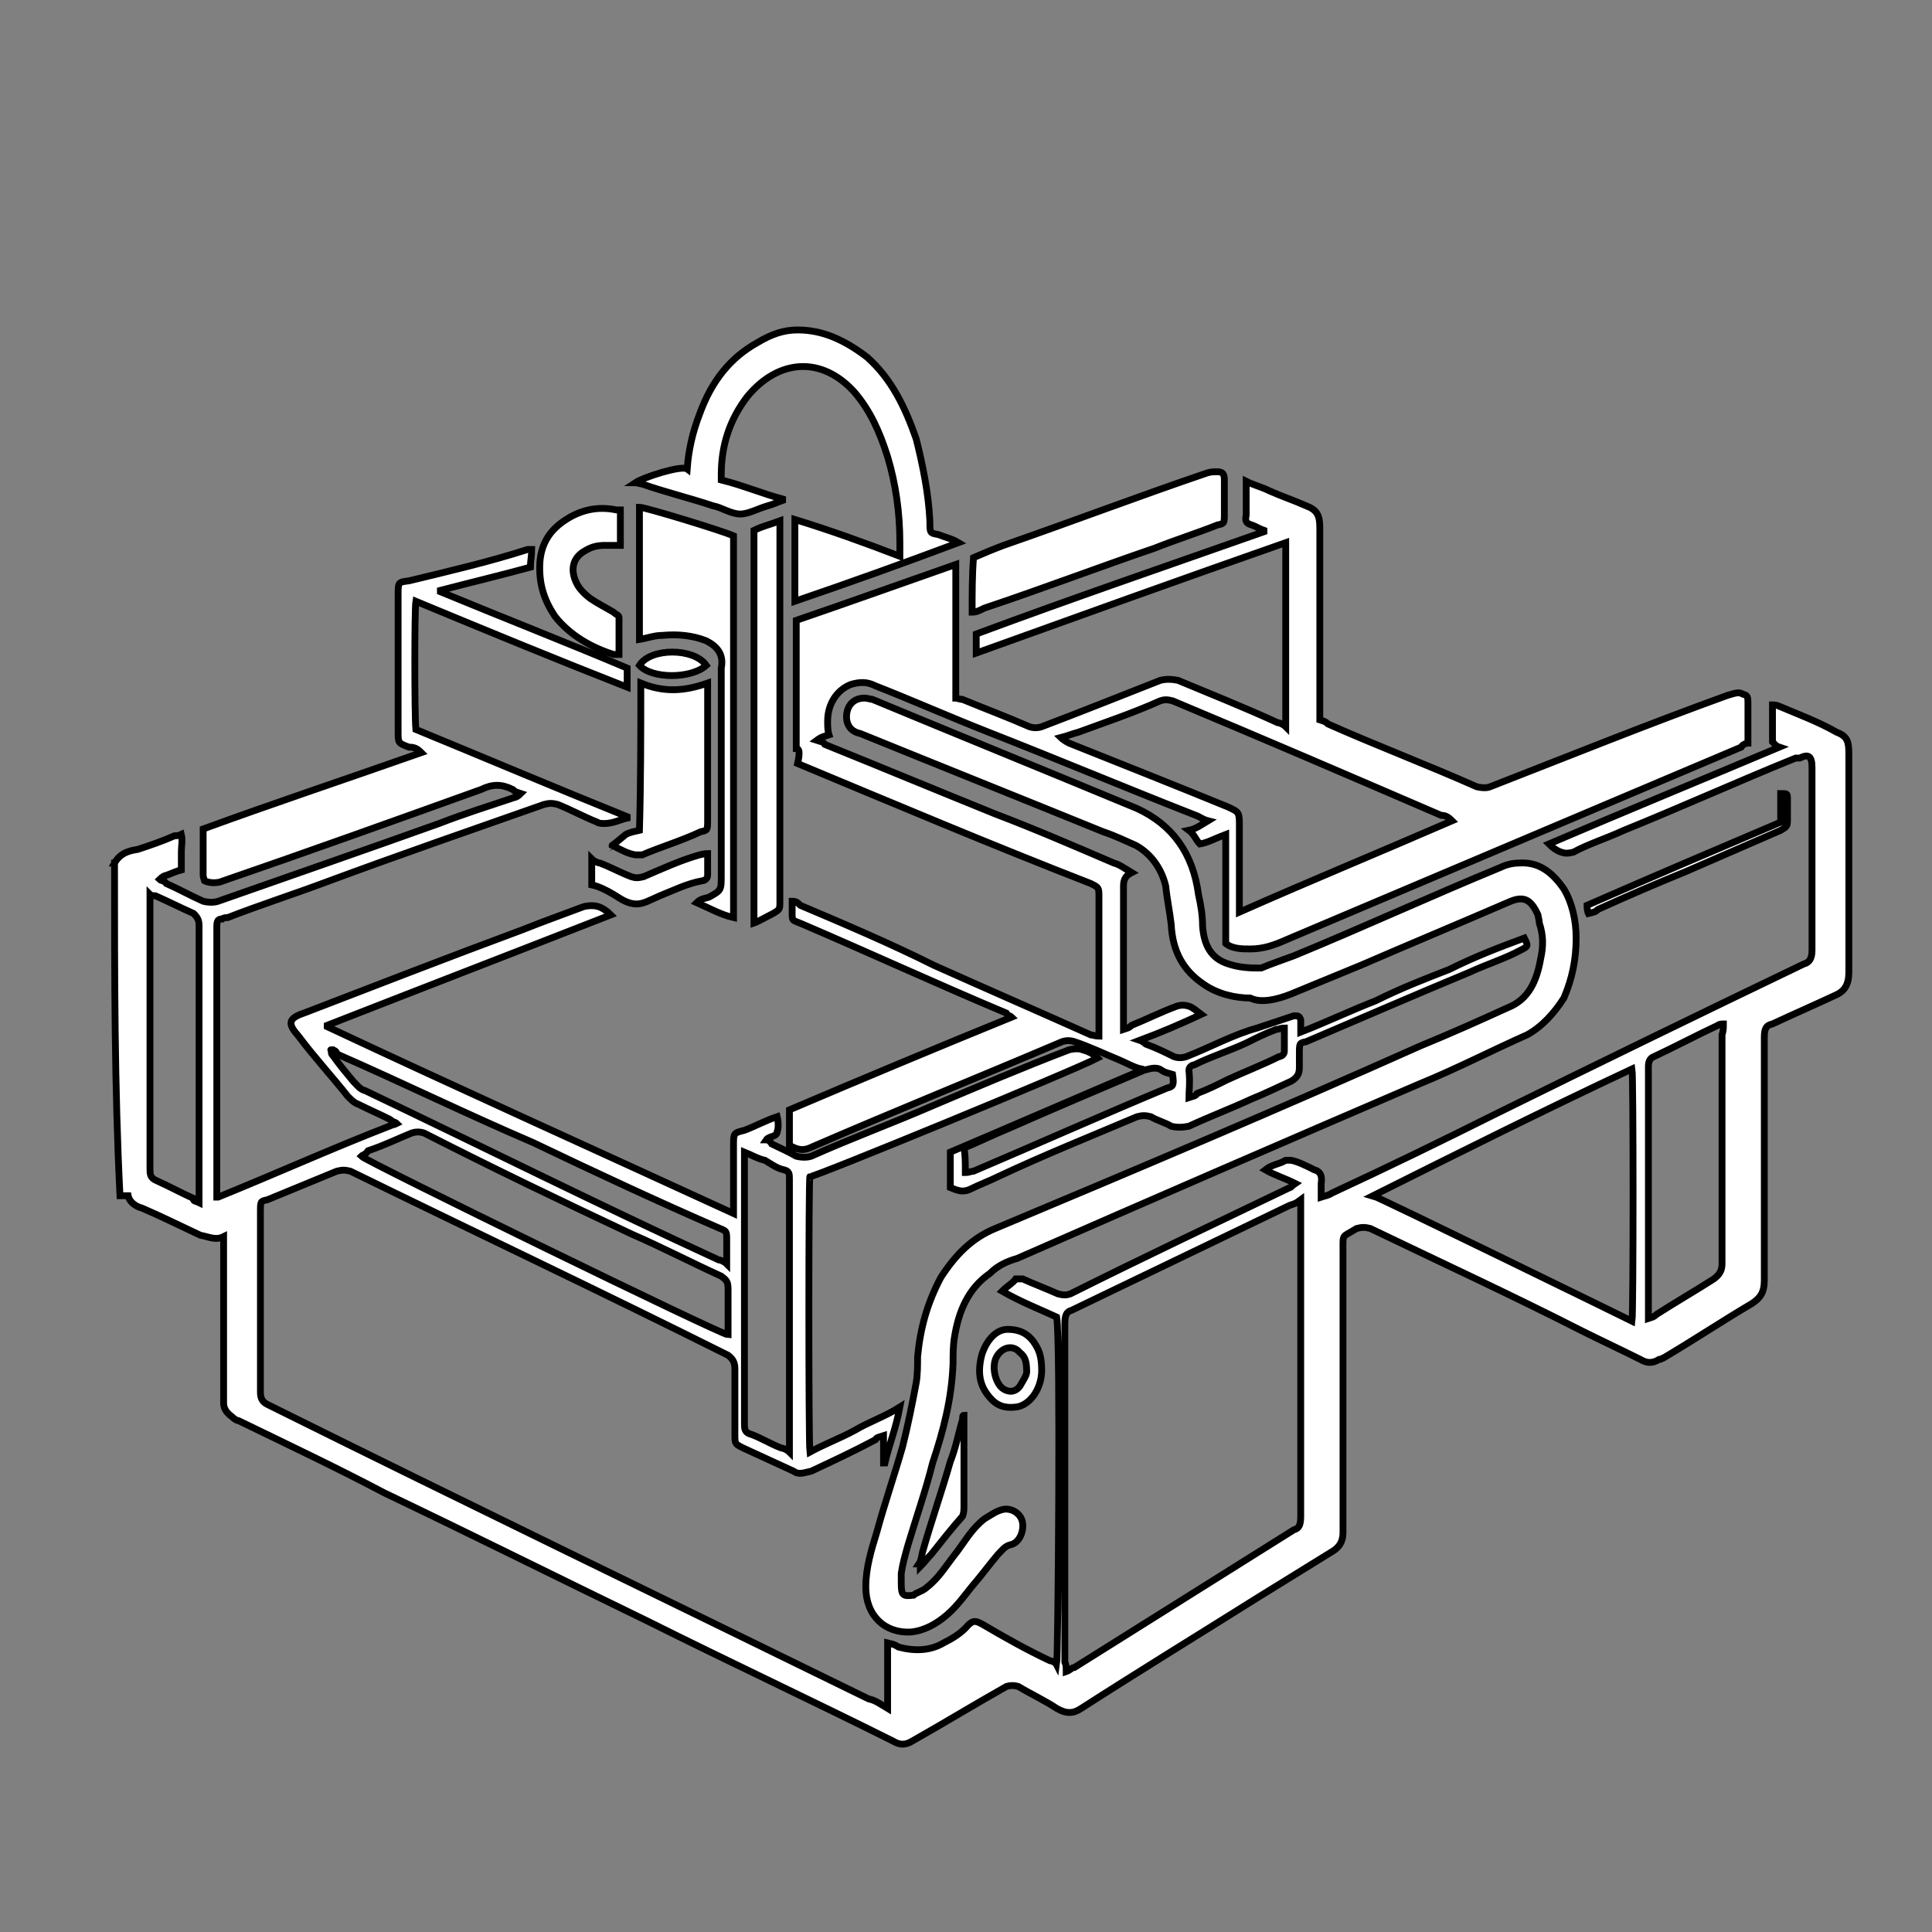 <?xml version="1.0" encoding="utf-8"?>
<!-- Generator: Adobe Illustrator 25.0.0, SVG Export Plug-In . SVG Version: 6.00 Build 0)  -->
<svg version="1.1" id="Laag_1" xmlns="http://www.w3.org/2000/svg" xmlns:xlink="http://www.w3.org/1999/xlink" x="0px" y="0px"
	 viewBox="0 0 141.7 141.7" style="enable-background:new 0 0 141.7 141.7;" xml:space="preserve">
<rect x="0" y="0" width="141.7" height="141.7" fill="#808080" stroke="none"/>
<style type="text/css">
	.st0{fill:#FFFFFF;stroke:#000000;stroke-width:0.5;stroke-miterlimit:10;}
</style>
<path class="st0" d="M8.4,63.3C8.5,63.3,8.5,63.3,8.4,63.3c0.4-0.7,1-0.9,1.7-1c0.9-0.3,1.8-0.6,2.7-1c0.1,0,0.3,0,0.5-0.1
	c0.1,0.4,0,0.9,0,1.3c0,0.4,0,1,0,1.3c-0.4,0.1-0.8,0.3-1.1,0.4c-0.1,0-0.3,0.1-0.5,0.3c0.1,0.1,0.4,0.1,0.5,0.3
	c0.9,0.4,1.8,0.9,2.7,1.3c0.4,0.1,0.8,0.1,1.1,0c5.4-1.9,10.9-3.8,16.2-5.7c1.8-0.7,3.7-1.3,5.5-1.9c0.1,0,0.3-0.1,0.5-0.3
	c-0.3-0.1-0.4-0.1-0.6-0.3c-0.8-0.4-1.5-0.4-2.3,0c-6.4,2.3-12.8,4.6-19.2,6.8c-0.5,0.1-0.9,0-1.1-0.1c0,0-0.1-0.3-0.1-0.4
	c0-1.1,0-2.1,0-3.4c5.2-1.9,10.6-3.7,16-5.6c-0.3-0.3-0.5-0.4-0.9-0.4c-0.8-0.3-0.8-0.3-0.8-1.1c0-3.4,0-6.7,0-10.1
	c0-0.9,0-0.9,0.8-1c2.9-0.7,5.9-1.4,8.7-2.3c0,0,0.1,0,0.3,0c0,0.4-0.1,0.9-0.1,1.3c-2.2,0.6-4.3,1.1-6.6,1.7c0,0,0,0,0,0.1
	c4.6,1.9,9.2,3.7,13.7,5.6c0,0.4,0,0.9,0,1.4c-5.1-2-10.2-4.1-15.5-6.3c-0.1,0.6-0.1,8.3,0,9.4c5.1,2.1,10.3,4.3,15.5,6.4V60
	c-0.5,0.1-1,0.4-1.7,0.4c-0.1,0-0.4,0-0.5-0.1c-1-0.4-1.9-0.9-2.9-1.3c-0.4-0.1-0.6-0.1-1,0c-5.4,1.9-10.6,3.7-16,5.7
	c-2.4,0.9-4.9,1.7-7.2,2.6c-0.1,0-0.3,0-0.4,0.1c-0.3,0-0.4,0.1-0.4,0.6c0,0.1,0,0.3,0,0.4c0,6.3,0,12.4,0,18.7c0,0.3,0,0.4,0,0.7
	c0,0,0,0,0.1,0l0,0c4.2-1.7,8.4-3.6,12.8-5.3c0,0,0.1,0,0.3-0.1c-0.1-0.1-0.3-0.1-0.5-0.3c-0.8-0.4-1.5-0.7-2.3-1.1
	c-0.3-0.1-0.5-0.3-0.8-0.6c-1.1-1.4-2.4-2.8-3.6-4.4c-0.8-0.9-0.8-1.3,0.4-1.7c5.2-2,10.6-4.1,16-6.1c1.5-0.6,2.9-1.1,4.5-1.7
	c0.4-0.1,0.8-0.1,1.1,0c0.3,0.1,0.6,0.3,0.9,0.6c-6.9,2.7-13.9,5.4-20.8,8.1v0.1c9.8,4.6,19.8,9.1,29.8,13.7c0-0.3,0-0.6,0-0.9
	c0-1.4,0-2.8,0-4.1c0-0.9,0-0.9,0.8-1.1c0.8-0.3,1.5-0.7,2.4-1c0.1,0.4,0.1,0.9,0,1.1c0,0.4-0.6,0.3-0.8,0.6c0.1,0,0.3,0.1,0.4,0.3
	c0.6,0.3,1.3,0.6,1.8,0.9c0.4,0.1,0.8,0.1,1.1,0c2.9-1.3,5.9-2.4,8.9-3.7c3.3-1.4,6.6-2.8,10-4.1c0.4-0.1,0.8-0.1,1,0
	c0.4,0.1,0.8,0.3,1.1,0.6c-1.7,0.9-20.9,8.8-21.1,8.7c-0.1,0-0.1,19.4,0,20.2c1.1-0.6,2.2-1,3.3-1.6c1-0.6,2.2-1,3.3-1.7
	c-0.3,1.6-0.8,2.8-1.1,4.1c0,0,0,0-0.1,0c0-0.7,0-1.3,0-2c-0.3,0.1-0.5,0.1-0.6,0.3c-1.7,0.9-3.2,1.6-4.7,2.3
	c-0.5,0.1-0.9,0.3-1.3,0c-1.3-0.6-2.4-1.1-3.7-1.7c-0.6-0.3-0.6-0.3-0.6-1c0-1.6,0-3.3,0-4.8c0-0.4-0.1-0.7-0.5-1
	c-9.2-4.6-18.5-9-27.7-13.5c-0.4-0.1-0.6-0.1-1,0c-1.7,0.7-3.4,1.4-5.1,2.1c-0.5,0.1-0.5,0.1-0.5,0.9c0,4.4,0,8.8,0,13.2
	c0,0.4,0.1,0.7,0.5,0.9c14.7,7.3,29.4,14.4,44.1,21.6c0.5,0.1,0.9,0.4,1.4,0.7c0-0.9,0-1.6,0-2.4c0-0.9,0-1.6,0-2.4
	c0.4,0.1,0.5,0.1,0.8,0.3c1.1,0.3,2.3,0.3,3.3-0.3c0.6-0.3,1.3-0.7,1.8-1.3c0.4-0.4,0.6-0.3,1-0.1c1.7,1,3.3,1.9,5,2.7
	c0.1,0,0.4,0.1,0.5,0.3c0.1-0.6,0.3-23.8,0-25.5c-1.3-0.6-2.6-1.1-4-1.9c0.4-0.4,0.8-0.6,1-0.9c0.1,0,0.4,0,0.5,0
	c0.9,0.4,1.7,0.7,2.6,1.1c0.4,0.1,0.6,0.1,0.9,0c5.4-2.7,10.9-5.3,16.1-7.8c0.1,0,0.1-0.1,0.4-0.3c-0.8-0.4-1.5-0.6-2.2-1
	c0.5-0.4,1-0.4,1.5-0.7c0,0,0.3,0,0.4,0c0.5,0.1,1.1,0.4,1.7,0.7c0.4,0.1,0.6,0.4,0.5,1c0,0.3,0,0.7,0,1c0.3-0.1,0.5-0.1,0.8-0.3
	c4.1-1.9,8-3.8,12-5.8c7.5-3.7,15.1-7.4,22.6-11c0.4-0.1,0.6-0.4,0.6-1c0-4.6,0-9,0-13.4c0-0.9-0.3-1-0.9-0.7c0,0-0.1,0-0.3,0
	c-4.2,1.7-8.4,3.6-12.6,5.3c-1.3,0.6-2.6,1-3.7,1.6c-0.4,0.1-0.6,0.1-0.9,0c-0.3-0.1-0.6-0.3-0.9-0.6c5.6-2.4,11.2-4.7,16.9-7.1
	c-0.3-0.1-0.4-0.3-0.5-0.4c0-0.9,0-1.9,0-2.7c0.1,0,0.3,0,0.5,0.1c1.4,0.6,2.8,1.1,4.2,1.9c0.8,0.3,0.9,0.7,0.9,1.6c0,2.6,0,5,0,7.5
	c0,2.8,0,5.7,0,8.5c0,0.9-0.3,1.4-1,1.7c-1.5,0.7-3.1,1.4-4.6,2.1c-0.5,0.1-0.6,0.4-0.6,1c0,5.7,0,11.4,0,17.1c0,0.1,0,0.4,0,0.7
	c0,0.9-0.3,1.3-0.9,1.7c-2.2,1.3-4.3,2.7-6.5,4c-0.1,0-0.1,0.1-0.3,0.1c-0.5,0.3-0.9,0.3-1.4,0c-1.4-0.7-2.9-1.4-4.3-2.1
	c-5.1-2.6-10.3-5-15.5-7.5c-0.4-0.1-0.6-0.1-1,0c-1.1,0.7-1,0.3-1,1.7c0,6.7,0,13.2,0,19.9c0,0.3,0,0.4,0,0.7c0,0.7-0.3,1.1-0.8,1.4
	c-1.8,1.1-3.7,2.3-5.5,3.4c-4.3,2.7-8.7,5.4-12.9,8.1c-0.6,0.4-1.1,0.4-1.8,0c-0.9-0.6-1.8-1-2.8-1.6c-0.3-0.1-0.6-0.1-0.9,0
	c-2.3,1.3-4.6,2.7-6.9,4c-0.5,0.3-0.9,0.3-1.4,0c-6-3-12-5.8-18-8.8c-6.4-3.1-12.8-6.3-19.3-9.4c-3.6-1.9-7.2-3.6-10.7-5.3
	c-0.1,0-0.3-0.1-0.5-0.3c-0.4-0.3-0.6-0.6-0.6-1c0-0.1,0-0.4,0-0.6c0-3.6,0-7.1,0-10.7c0-0.3,0-0.6,0-0.9c-0.6,0.3-1.1,0-1.7-0.1
	c-1.5-0.7-2.9-1.4-4.3-2c-0.4-0.1-0.9-0.4-1-0.9H8.8C8.4,79.8,8.4,71.6,8.4,63.3z M78.2,122.6c0.3-0.1,0.4-0.3,0.6-0.3
	c5.4-3.4,10.7-6.7,16.1-10.1c0.4-0.1,0.5-0.4,0.5-1c0-7.5,0-15,0-22.5c0-0.1,0-0.4,0-0.7c-0.4,0.3-0.5,0.3-0.8,0.4
	c-5.4,2.6-10.6,5.1-16,7.7c-0.4,0.1-0.5,0.4-0.5,1c0,8.3,0,16.5,0,24.8C78.2,122.1,78.2,122.3,78.2,122.6z M119.7,96.9
	c0.1-0.7,0.1-17.9,0-18.5c-6.4,3-12.6,6.1-19,9.3C101.1,87.8,119.1,96.6,119.7,96.9z M126.4,75.1c-0.1,0-0.3,0-0.4,0.1
	c-1.5,0.7-3.2,1.6-4.7,2.3c-0.3,0.1-0.4,0.4-0.4,0.7c0,6,0,12,0,17.9c0,0.1,0,0.3,0,0.6c0.3-0.1,0.4-0.1,0.6-0.3
	c1.4-0.9,2.8-1.7,4.2-2.6c0.4-0.3,0.6-0.6,0.6-1.1c0-5.7,0-11.2,0-16.8C126.4,75.6,126.4,75.4,126.4,75.1z M26.5,84.8
	c0.4,0.4,26.4,13.1,26.9,13.1c0-0.1,0-0.4,0-0.7c0-0.9,0-1.7,0-2.6c0-0.6-0.1-0.7-0.5-1c-2.2-1-4.3-2.1-6.6-3.1
	c-5.1-2.4-10.1-4.8-15.2-7.4c-0.3-0.1-0.6-0.1-0.9,0c-1,0.4-2,0.9-3.2,1.3C26.8,84.7,26.6,84.7,26.5,84.8z M14.6,88.2
	c0-0.3,0-0.6,0-0.9c0-4.1,0-8.3,0-12.4c0-2.3,0-4.7,0-7c0-0.4-0.1-0.6-0.4-0.9c-0.9-0.4-1.9-0.9-2.8-1.3c-0.1,0-0.3,0-0.4-0.1
	c0,0.1,0,0.3,0,0.4c0,1.4,0,2.8,0,4.3c0,5.1,0,10.3,0,15.4c0,0.4,0,0.7,0.5,0.9c0.9,0.4,1.8,0.9,2.7,1.3
	C14.1,88.1,14.4,88.1,14.6,88.2z M54.6,84.5c0,0.3,0,0.6,0,0.9c0,4.7,0,9.4,0,14.1c0,1.7,0,3.4,0,5c0,0.4,0.1,0.6,0.5,0.7
	c0.8,0.3,1.4,0.7,2.2,1c0.1,0,0.4,0.1,0.6,0.3c0-0.3,0-0.6,0-0.9c0-6.3,0-12.4,0-18.8c0,0,0-0.1,0-0.3c0-0.4,0-0.6-0.4-0.7
	c-0.5-0.1-0.9-0.4-1.4-0.7C55.6,85,55.1,84.7,54.6,84.5z M24.3,77C24.3,77,24.2,77,24.3,77c0,0.3,0,0.3,0.1,0.4
	c0.5,0.7,1,1.3,1.5,1.9c0.3,0.3,0.5,0.6,0.9,0.7c8.6,4.1,17.2,8.4,25.9,12.4c0.1,0,0.4,0.1,0.6,0.3c0-0.7,0-1.1,0-1.7
	c0-0.7,0-0.7-0.5-0.9c-4.6-2-9.1-4.1-13.7-6.3c-4.9-2.1-9.6-4.4-14.4-6.5C24.7,77.1,24.5,77,24.3,77z M58.4,54.9c0-3.1,0-6.3,0-9.4
	c3.8-1.3,7.7-2.7,11.7-4.1c0,3.3,0,6.5,0,9.8c0.1,0,0.3,0.1,0.5,0.1c1.7,0.7,3.3,1.3,4.9,2c0.3,0.1,0.6,0.1,0.9,0
	c2.9-1.1,5.9-2.3,8.7-3.4c0.4-0.1,0.8-0.1,1.3,0c2.4,1,4.9,2,7.3,3.1c0.1,0,0.4,0.1,0.6,0.3c0-4.6,0-9,0-13.5
	c-7.7,2.7-15.2,5.4-22.7,8.1c0-0.4,0-0.9,0-1.4c7-2.6,14-5,21.1-7.5v-0.1c-0.3-0.1-0.6-0.3-0.9-0.4c-0.4-0.1-0.5-0.3-0.4-0.7
	c0-0.6,0-1.1,0-1.9c0-0.1,0-0.3,0-0.6c0.6,0.3,1.1,0.4,1.7,0.7c0.9,0.4,1.8,0.7,2.7,1.1c0.8,0.3,1,0.7,1,1.6c0,4.4,0,8.8,0,13.2
	c0,0.3,0,0.6,0,0.9c0.3,0.1,0.4,0.1,0.6,0.3c3.6,1.6,7.3,3,10.9,4.6c0.4,0.1,0.8,0.1,1,0c5.9-2.3,11.6-4.6,17.4-6.7
	c0.4-0.1,0.8-0.3,1.1-0.1c0.3,0.1,0.4,0.1,0.4,0.6c0,1,0,2,0,3c-0.1,0-0.4,0.1-0.5,0.3c-11.1,4.7-22.2,9.4-33.3,14.1
	c-0.9,0.4-1.7,0.7-2.7,0.7c-0.6,0-1.3,0-1.8-0.4c0-2.7,0-5.3,0-8c-0.8,0.3-1.3,0.6-1.9,0.7c-0.3-0.3-0.4-0.7-0.8-1
	c0.5-0.1,0.9-0.4,1.4-0.7c-0.4-0.1-0.6-0.3-0.9-0.4c-5.1-2-10.1-4.1-15.2-6.1c-2.8-1.1-5.5-2.3-8.3-3.4c-0.6-0.3-1.1-0.3-1.8-0.1
	c-1,0.4-1.7,1.4-1.7,2.7c0,0.3,0,0.7,0.1,1c-0.3,0.1-0.5,0.1-0.9,0.4c0.3,0.1,0.5,0.1,0.6,0.3c4.2,1.7,8.3,3.4,12.5,5.1
	c2.9,1.1,5.9,2.4,8.7,3.6c0.4,0.1,0.8,0.4,1.3,0.7c-0.6,0.3-0.6,0.7-0.6,1.1c0,3.1,0,6.4,0,9.5c0,0.1,0,0.4,0,0.9
	c0.3-0.1,0.4-0.1,0.6-0.3c1-0.4,2.2-1,3.3-1.4c0.3-0.1,0.6-0.1,0.9,0s0.5,0.3,0.9,0.6c-1.5,0.7-2.9,1.3-4.5,1.9
	c0.3,0.1,0.4,0.3,0.5,0.3c0.8,0.3,1.4,0.6,2,0.9c0.3,0.1,0.6,0.1,0.9,0c1.8-0.7,3.4-1.6,5.2-2.1c0.9-0.3,1.8-0.6,2.7-0.9
	c0.3,0,0.4,0,0.5,0.3c0,0.1,0,0.4,0,0.9c1.8-0.7,3.7-1.6,5.5-2.3c1.8-0.9,3.6-1.6,5.4-2.3c1.8-0.9,3.6-1.6,5.5-2.3
	c0.3,0.6,0.3,0.6-0.3,0.9c-1.1,0.6-2.4,1-3.7,1.6c-4.1,1.7-8,3.4-12,5.1c-0.5,0.1-0.5,0.1-0.5,0.9c0,0.3,0,0.7,0,1
	c0,0.4-0.1,0.7-0.6,1c-0.9,0.4-1.9,0.9-2.9,1.3c-1.5,0.7-3.1,1.3-4.6,2c-0.5,0.1-0.9,0.1-1.3,0c-0.5-0.3-1-0.4-1.5-0.7
	c-0.4-0.1-0.6-0.1-1,0c-3.3,1.4-6.8,2.8-10.2,4.4c-0.6,0.3-1.4,0.6-2,0.9s-1,0.1-1.5-0.1c0-0.9,0-1.7,0-2.6c4.7-2,9.3-4,14-6v-0.1
	c-0.5-0.1-1-0.4-1.7-0.7c-1-0.4-2-0.9-3.2-1.3c-0.3-0.1-0.6-0.1-0.9,0c-6.1,2.6-12.3,5.1-18.3,7.7c-0.6,0.3-1,0.3-1.7-0.1
	c0-0.9,0-1.6,0-2.6c5.4-2.3,10.9-4.6,16.3-6.8c-0.1-0.1-0.3-0.1-0.4-0.3c-5-2.1-10-4.4-14.9-6.5c-0.9-0.4-0.8-0.1-0.8-1.3
	c0-0.1,0-0.1,0-0.4c0.3,0,0.4,0.1,0.6,0.3c3.3,1.4,6.6,2.8,9.8,4.4c3.8,1.7,7.7,3.4,11.5,5.1c0.1,0,0.4,0.1,0.6,0.1
	c0-0.3,0-0.6,0-0.7c0-3.1,0-6.4,0-9.5c0-0.7,0-0.7-0.6-1c-7.2-2.8-14.3-5.8-21.5-8.8C58.7,55.1,58.6,54.9,58.4,54.9z M106.5,60.2
	L106.5,60.2c-0.3-0.3-0.5-0.4-0.8-0.4c-6.5-2.8-13-5.6-19.7-8.4c-0.4-0.1-0.6-0.1-0.9,0c-2,0.9-4.1,1.6-6,2.3
	c-0.4,0.1-0.9,0.3-1.3,0.4c0.1,0.1,0.4,0.3,0.6,0.4c4,1.6,7.8,3.1,11.7,4.7c0.6,0.3,0.8,0.3,0.8,1.1c0,1.9,0,3.7,0,5.7
	c0,0.1,0,0.4,0,0.9C96.1,64.6,101.2,62.5,106.5,60.2z M70.8,86c0.3,0,0.4-0.1,0.6-0.1c4.7-2,9.4-4.1,14.2-6.1c0.5-0.1,0.5-0.3,0.4-1
	c-0.3-0.1-0.5-0.1-0.8-0.3c-0.4-0.3-0.9-0.1-1.3,0c-3.3,1.4-6.6,2.8-10,4.3c-1,0.4-2.2,1-3.2,1.4C70.8,84.7,70.8,85.2,70.8,86z
	 M87.2,80.5c0.3-0.1,0.5-0.1,0.6-0.3c0.8-0.3,1.4-0.6,2.2-1c1.3-0.6,2.6-1.1,3.8-1.7c0.1,0,0.4-0.1,0.4-0.4c0-0.6,0-1,0-1.7
	c-0.3,0-0.4,0.1-0.6,0.1c-0.8,0.3-1.4,0.6-2.2,1c-1.3,0.6-2.6,1-3.8,1.6c-0.1,0-0.4,0.1-0.4,0.4C87.3,79.4,87.2,80,87.2,80.5z
	 M94.7,72.9c1.7-0.7,3.4-1.4,5.1-2.1c3.7-1.6,7.3-3.1,11-4.7c1-0.4,1.5-0.1,2,1c0,0.1,0.1,0.4,0.1,0.6c0.3,0.9,0.3,1.7,0.1,2.6
	c-0.3,1.7-0.9,3-2.4,3.6c-2.2,1-4.2,1.9-6.4,2.8c-10.3,4.6-20.7,9-31.2,13.4c-1.7,0.7-2.9,1.9-4,3.6c-1,1.9-1.5,3.7-1.7,5.8
	c0,0.6,0,1.3-0.1,1.9c-0.3,1.6-0.6,3.1-1,4.7c-0.6,2.1-1.3,4.1-1.9,6.3c-0.4,1.3-0.8,2.6-0.8,4c0,2.1,1.4,3.4,3.3,3.3
	c1-0.1,1.9-0.6,2.7-1.3s1.4-1.6,2-2.3c0.6-0.7,1.1-1.4,1.7-2.1c0.3-0.3,0.5-0.6,0.9-0.7c0.6-0.1,1-0.9,0.9-1.6
	c-0.1-0.7-0.8-1.1-1.4-1c-0.5,0.1-0.9,0.4-1.4,0.7c-0.9,0.7-1.4,1.6-2,2.4c-0.8,1-1.3,1.9-2.2,2.6c-0.3,0.3-0.8,0.4-1,0.6
	c-0.8,0.1-0.9,0-0.9-0.9c0-0.1,0-0.4,0-0.7c0.1-0.7,0.3-1.4,0.5-2.1c0.6-2,1.3-4,1.8-6c0.8-2.4,1.4-4.7,1.5-7.3c0-0.6,0-1.3,0.1-1.9
	c0.3-1.9,1-3.6,2.6-4.7c0.6-0.6,1.3-0.9,2-1.1c9.8-4.3,19.5-8.5,29.5-12.8c2.7-1.1,5.2-2.4,7.9-3.6c1.1-0.6,2-1.6,2.7-2.7
	c0.6-1.4,0.9-2.8,0.9-4.4c0-1.3-0.3-2.6-0.9-3.6c-0.9-1.3-1.9-2-3.3-1.9c-0.4,0-0.9,0.1-1.3,0.3c-5.1,2.1-10.1,4.4-15.2,6.5
	c-0.8,0.3-1.7,0.6-2.4,0.9C91.8,71,91,71,90.1,70.7c-1.3-0.4-1.8-1.4-1.9-2.8c0-0.7-0.1-1.4-0.3-2.3c-0.4-3-1.9-5.1-4.5-6.3
	c-6.5-2.7-12.9-5.3-19.4-8c-0.1,0-0.4-0.1-0.6-0.1c-0.9,0-1.4,0.7-1.3,1.6c0.1,0.6,0.5,0.9,1,1C69,56.2,75,58.6,80.9,61
	c0.9,0.3,1.7,0.7,2.4,1c1.1,0.6,1.9,1.7,2.2,3c0.1,1,0.3,1.9,0.4,2.8c0.1,2,0.9,3.4,2.4,4.4c1,0.7,2.3,1,3.4,1
	C92.5,73.6,93.7,73.3,94.7,72.9z M46.6,35.4c0.1,0,0.4,0.1,0.5,0.1c1.7,0.6,3.4,1,5.2,1.6c0.6,0.1,1.3,0.6,2,0.6
	c0.6,0,1.3-0.4,2-0.6c0.4-0.1,0.8-0.3,1.1-0.4c0,0,0,0,0-0.1c-1.5-0.4-2.9-1-4.5-1.4c0-0.1,0-0.3,0-0.4c0-2.1,0.6-4,1.9-5.7
	c2.3-2.8,5.5-3,7.9-0.3c1.1,1.3,1.8,2.8,2.4,4.7c0.6,2,0.9,4.1,0.9,6.3c0,0.3,0,0.6,0,1c-2.6-1-5.1-1.9-7.7-2.7c0,2,0,4,0,6
	c4.1-1.4,8-2.8,12-4.3c-0.5-0.3-1-0.4-1.5-0.6c-0.6-0.1-0.6-0.1-0.6-1c-0.1-2-0.5-4-1-6c-0.8-2.3-1.8-4.4-3.6-6
	c-1.7-1.3-3.3-2-5.1-2c-1,0-1.9,0.3-2.9,0.9c-2,1.1-3.4,2.8-4.3,5.3c-0.5,1.3-0.8,2.6-0.9,4C50,34.1,47.2,35,46.6,35.4z M53.8,39.3
	c-0.9-0.4-6.5-2.1-6.9-2.1c0,3.3,0,6.5,0,9.7c0.6-0.1,1.1-0.3,1.7-0.3c1.1-0.1,2.2,0,3.2,0.4c0.8,0.4,1.3,1,1.1,2
	c0,5.1,0,10.1,0,15.2c0,1.1,0,1.1-0.9,1.6c-0.3,0.1-0.6,0.1-0.9,0.4c0.9,0.4,1.8,0.9,2.7,1.1C53.8,57.9,53.8,48.5,53.8,39.3z
	 M71.3,44.9c0.3,0,0.5-0.1,0.9-0.3c4.2-1.4,8.4-3,12.5-4.4c1.5-0.6,3.1-1.1,4.6-1.7c0.5-0.1,0.5-0.1,0.5-0.9c0-0.9,0-1.7,0-2.4
	c0-0.4-0.1-0.6-0.5-0.6c-0.3,0-0.5,0-0.8,0.1c-5,1.7-10,3.6-14.9,5.3c-0.8,0.3-1.5,0.6-2.2,0.9C71.3,42.2,71.3,43.5,71.3,44.9z
	 M56.7,67c0.5-0.3,0.5-0.3,0.5-0.9c0-9.1,0-18.1,0-27.2c0-0.1,0-0.4,0-0.7c-0.8,0.3-1.3,0.4-1.9,0.7c0,9.5,0,19.1,0,28.8
	C55.6,67.6,56.1,67.3,56.7,67z M44.9,62c0.6,0.3,1.1,0.6,1.7,0.7c0.1,0,0.4,0,0.5,0c1.4-0.6,2.8-1,4.3-1.7c0.5-0.1,0.5-0.1,0.5-0.9
	c0-3.1,0-6.1,0-9.3c0-0.1,0-0.4,0-0.7c-1.7,0.6-3.2,0.7-4.9,0c0,3.7,0,7.3-0.1,10.8c-0.4,0.1-0.6,0.1-1,0.3
	C45.4,61.6,45.2,61.8,44.9,62C44.9,61.9,44.9,61.9,44.9,62z M45,44.9c-0.5-0.3-1.1-0.6-1.7-1c-0.4-0.3-0.8-0.7-1-1.1
	c-0.5-1-0.3-1.9,0.6-2.4c0.5-0.3,0.9-0.4,1.5-0.4c0.4,0,0.8,0,1.1,0c0-1,0-1.7,0-2.6c0,0-0.1,0-0.3,0c-1.4-0.3-2.8,0-4.1,1
	c-0.9,0.7-1.4,1.6-1.5,2.8c-0.1,1.6,0.3,2.8,1.1,4c1.1,1.4,2.7,2.3,4.3,2.8c0.1,0,0.3,0,0.4,0c0-1,0-1.9,0-2.7
	C45.4,45.1,45.2,45.1,45,44.9z M45,65.6c0.5,0.3,1,0.7,1.7,0.7c0.5,0,1-0.3,1.7-0.6l0,0c1-0.4,2-0.9,3.1-1.1c0.1,0,0.4-0.1,0.4-0.4
	c0-0.6,0-1,0-1.6c-0.3,0-0.5,0.1-0.6,0.1c-1.4,0.4-2.7,1-4.1,1.6c-0.4,0.1-0.6,0.1-0.9,0c-0.8-0.3-1.5-0.7-2.3-1
	c-0.1,0-0.4-0.1-0.6-0.3c0,0.7,0,1.3,0,1.9C43.9,65,44.5,65.3,45,65.6z M76.4,100.5c0,1.4-0.9,2.6-1.9,2.7c-0.8,0.1-1.4-0.1-1.9-0.7
	c-0.8-0.9-0.9-1.9-0.6-3.1c0.3-1,1-1.9,1.9-1.9c1,0,1.7,0.4,2.2,1.4C76.3,99.3,76.4,99.8,76.4,100.5z M75.3,100.6
	c0-0.7-0.1-1.1-0.5-1.4c-0.5-0.6-1.3-0.4-1.7,0.3s-0.1,1.9,0.4,2.3c0.5,0.4,1.1,0.3,1.4-0.3C75.2,101,75.3,100.8,75.3,100.6z
	 M67.5,114.9c0.3-0.3,0.5-0.6,0.8-0.9c0.8-1,1.5-1.9,2.3-2.8c0.1-0.3,0.1-0.4,0.1-0.9c0-2,0-4.1,0-6.1c0-0.1,0-0.3,0-0.4
	c-0.1,0-0.1,0.1-0.1,0.3c-0.3,1-0.5,2.1-0.9,3.1c-0.6,2.1-1.4,4.4-2,6.5c-0.1,0.3-0.1,0.7-0.3,1C67.5,114.7,67.5,114.9,67.5,114.9z
	 M117.2,66.7c2.2-1,4.3-1.9,6.5-2.8c2.3-1,4.6-2,6.9-3c0.5-0.3,0.5-0.3,0.5-0.9c0-0.4,0-1,0-1.4s0-0.4-0.5-0.4c0,0.7,0,1.4,0,2.1
	c-4.7,2-9.4,4-14.2,6.1c0,0.1,0,0.4,0.1,0.6C116.9,66.9,117,66.9,117.2,66.7z M46.9,48.8c0.9,1,3.8,1,4.9,0
	C50.9,47.5,47.7,47.5,46.9,48.8z"/>
</svg>
